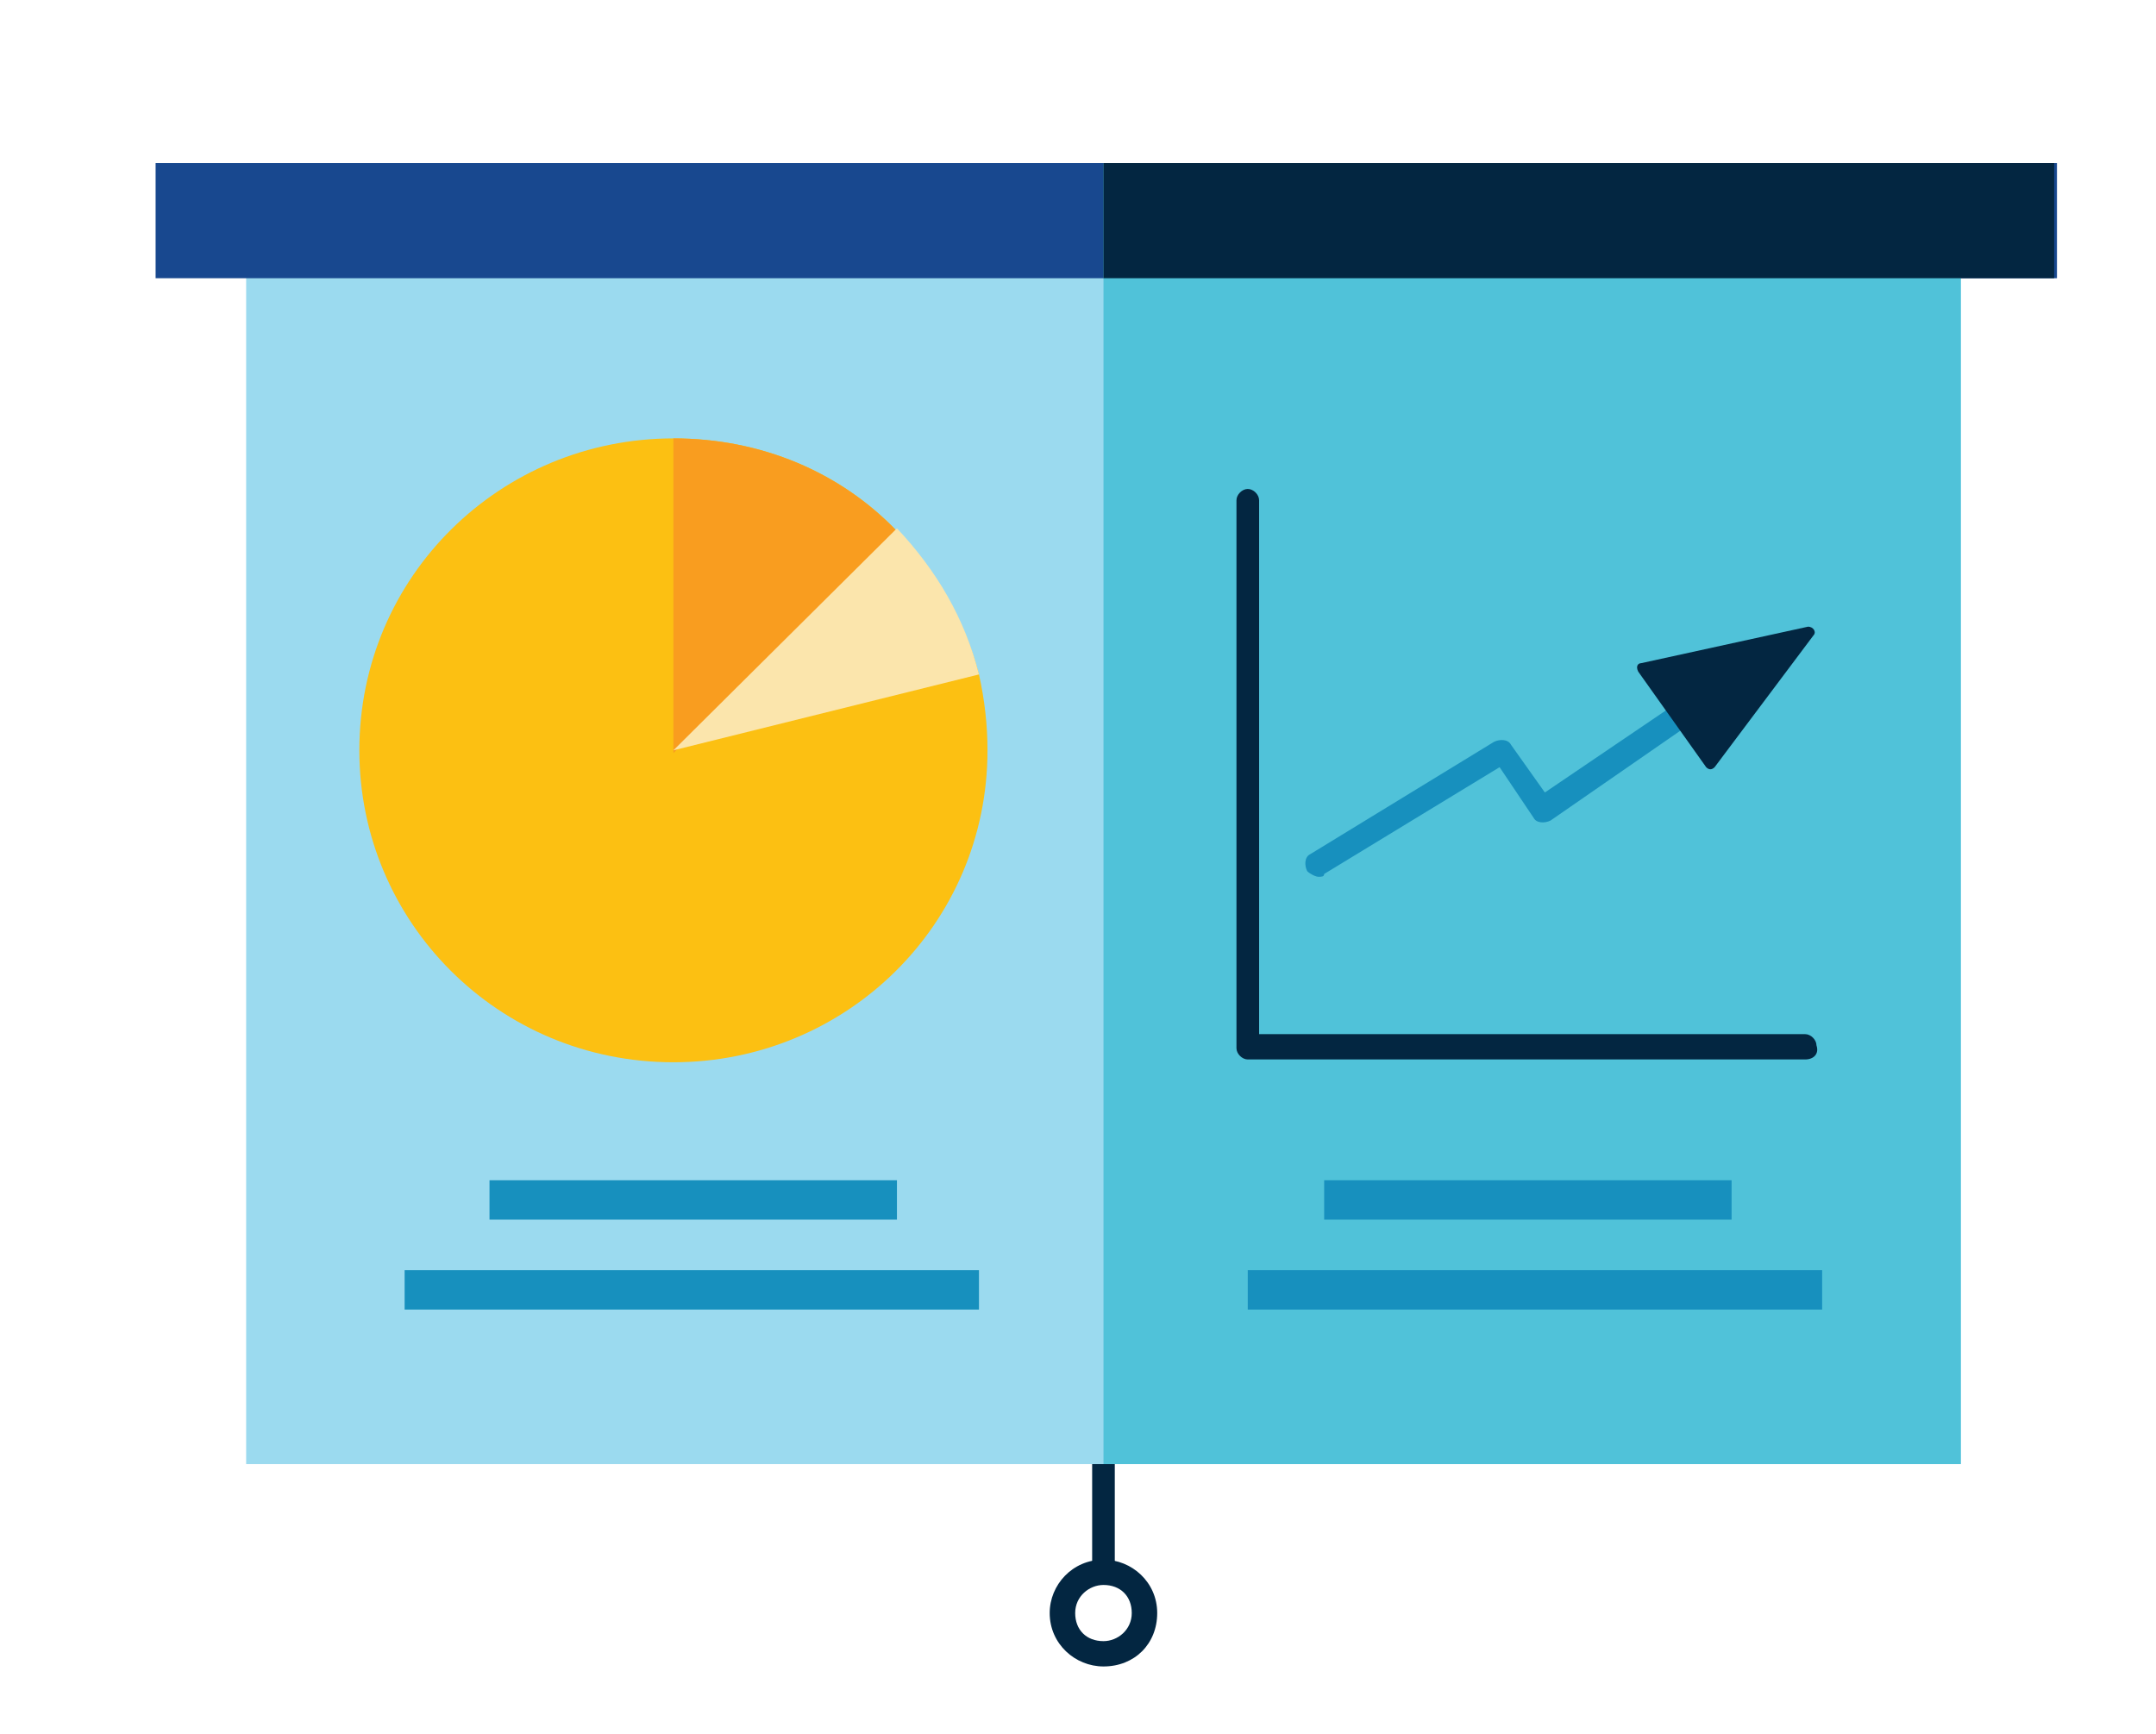 <svg width="46" height="37" viewBox="0 0 46 37" fill="none" xmlns="http://www.w3.org/2000/svg">
<path d="M23.543 33.762C23.422 33.762 23.302 33.642 23.302 33.522V31.243C23.302 31.123 23.422 31.003 23.543 31.003C23.664 31.003 23.785 31.123 23.785 31.243V33.522C23.845 33.642 23.724 33.762 23.543 33.762Z" fill="#032641"/>
<path d="M23.544 35.561C22.94 35.561 22.396 35.081 22.396 34.421C22.396 33.822 22.879 33.282 23.544 33.282C24.147 33.282 24.69 33.762 24.69 34.421C24.69 35.081 24.207 35.561 23.544 35.561ZM23.544 33.822C23.242 33.822 22.94 34.062 22.94 34.421C22.94 34.781 23.181 35.021 23.544 35.021C23.845 35.021 24.147 34.781 24.147 34.421C24.147 34.062 23.906 33.822 23.544 33.822Z" fill="#032641"/>
<path d="M41.835 3.478H5.252V31.243H41.835V3.478Z" fill="#9BDAEF"/>
<path d="M43.887 3.478H3.32V5.937H43.887V3.478Z" fill="#18488F"/>
<path d="M41.835 3.478H23.544V31.243H41.835V3.478Z" fill="#50C2D9"/>
<path d="M21.069 16.011C21.069 19.729 18.05 22.668 14.368 22.668C10.625 22.668 7.667 19.669 7.667 16.011C7.667 12.293 10.685 9.355 14.368 9.355C16.239 9.355 17.93 10.074 19.137 11.334C19.982 12.173 20.586 13.253 20.887 14.392C21.008 14.932 21.069 15.471 21.069 16.011Z" fill="#FCC012"/>
<path d="M19.137 11.334L14.368 16.071V9.355C16.239 9.355 17.929 10.074 19.137 11.334Z" fill="#F99D1F"/>
<path d="M20.887 14.392L14.368 16.011L19.137 11.274C19.982 12.173 20.585 13.193 20.887 14.392Z" fill="#FBE5AC"/>
<path d="M38.515 22.608H26.622C26.502 22.608 26.381 22.488 26.381 22.368V10.674C26.381 10.554 26.502 10.434 26.622 10.434C26.743 10.434 26.864 10.554 26.864 10.674V22.068H38.515C38.636 22.068 38.756 22.188 38.756 22.308C38.817 22.488 38.696 22.608 38.515 22.608Z" fill="#032641"/>
<path d="M28.132 18.71C28.071 18.71 27.951 18.65 27.89 18.59C27.83 18.47 27.83 18.29 27.951 18.23L31.875 15.831C31.995 15.771 32.176 15.771 32.237 15.891L32.961 16.911L36.764 14.332C36.885 14.272 37.066 14.272 37.127 14.392C37.187 14.512 37.187 14.692 37.066 14.752L33.082 17.51C32.961 17.57 32.78 17.57 32.72 17.45L31.995 16.371L28.252 18.65C28.252 18.71 28.192 18.71 28.132 18.71Z" fill="#1790BE"/>
<path d="M35.014 14.152L38.575 13.373C38.696 13.373 38.756 13.493 38.696 13.553L36.583 16.371C36.523 16.431 36.462 16.431 36.402 16.371L34.953 14.332C34.893 14.212 34.953 14.152 35.014 14.152Z" fill="#032641"/>
<path d="M43.827 3.478H23.544V5.937H43.827V3.478Z" fill="#032641"/>
<path d="M19.137 25.186H10.444V26.026H19.137V25.186Z" fill="#1790BE"/>
<path d="M36.945 25.186H28.252V26.026H36.945V25.186Z" fill="#1790BE"/>
<path d="M20.887 27.105H8.633V27.945H20.887V27.105Z" fill="#1790BE"/>
<path d="M38.877 27.105H26.622V27.945H38.877V27.105Z" fill="#1790BE"/>
</svg>
